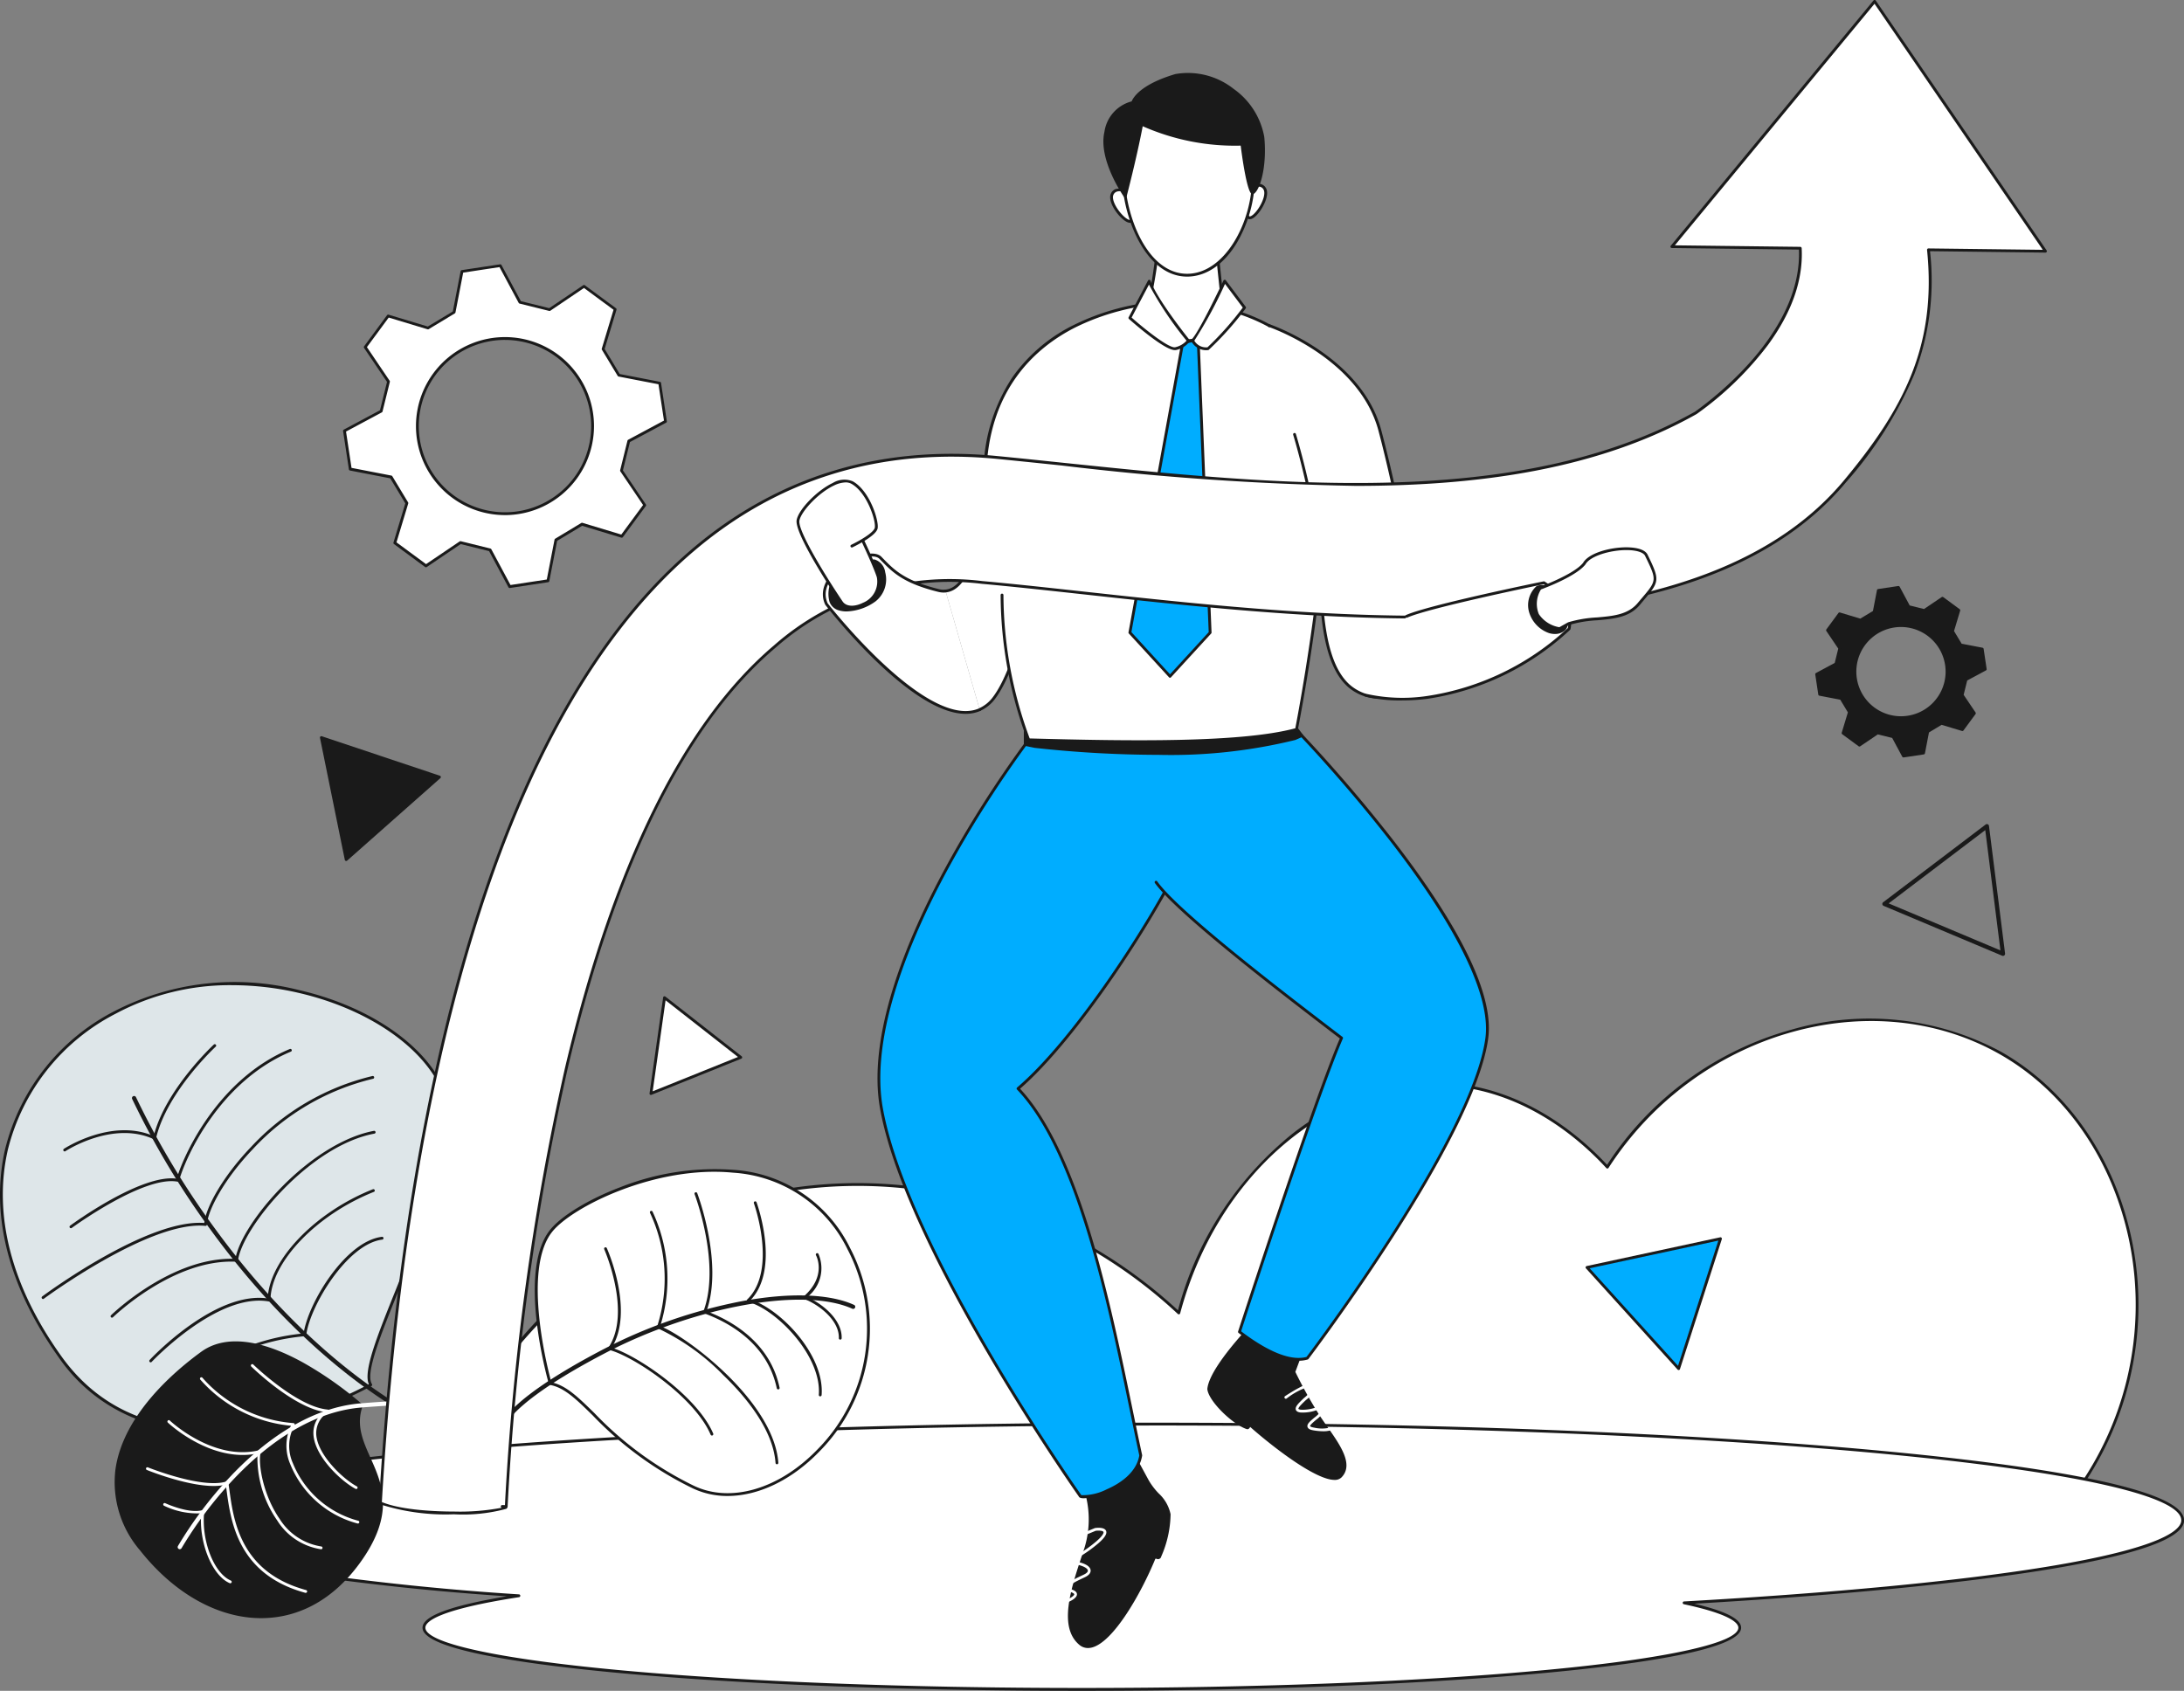 <svg xmlns="http://www.w3.org/2000/svg" id="Grupo_2895" data-name="Grupo 2895" width="217.43" height="168.359" viewBox="0 0 217.43 168.359"><rect x="0" y="0" width="217.43" height="168.359" fill="#808080" stroke="none"/><path id="Trazado_1118" data-name="Trazado 1118" d="M141.882,1192.239c1.014-2.532,8.564-20.5,28.368-26.805,15.621-4.971,32.986-.812,45.346,10.723,3.77-14.135,15.143-23.278,26.359-22.785,8.588.376,14.491,6.286,16.307,8.264,9.094-14.094,26.927-18.264,39.091-11.392,13.915,7.86,18.869,29.3,6.925,44.676Z" transform="translate(-98.248 -1045.424)" fill="#fff"></path><path id="Trazado_1119" data-name="Trazado 1119" d="M304.319,1195.1h0l-162.4-2.682a.139.139,0,0,1-.128-.192,49.286,49.286,0,0,1,7.158-12.024,44.2,44.2,0,0,1,21.3-14.862c15.55-4.949,32.891-.888,45.314,10.594a33.556,33.556,0,0,1,10.371-16.723,23.5,23.5,0,0,1,16.068-5.94c7.838.344,13.522,5.208,16.281,8.177a32.06,32.06,0,0,1,18.377-13.466,27.722,27.722,0,0,1,20.8,2.18c6.664,3.764,11.442,10.684,13.107,18.984a31.958,31.958,0,0,1-6.142,25.9A.142.142,0,0,1,304.319,1195.1Zm-162.191-2.958,162.123,2.676A31.676,31.676,0,0,0,310.3,1169.2c-1.65-8.219-6.379-15.07-12.972-18.795-12.763-7.211-30.216-2.121-38.9,11.345a.137.137,0,0,1-.105.064.141.141,0,0,1-.116-.045c-2.682-2.922-8.355-7.876-16.208-8.221-11.551-.506-22.578,9.032-26.218,22.681a.14.14,0,0,1-.231.067c-12.362-11.534-29.683-15.631-45.207-10.692C151.492,1171.6,143.683,1188.343,142.129,1192.14Z" transform="translate(-98.288 -1045.461)" fill="#1a1a1a"></path><path id="Trazado_1120" data-name="Trazado 1120" d="M324.349,1185.277c0-5.292-45.756-9.583-102.2-9.583s-102.2,4.291-102.2,9.583c0,3.045,15.146,5.757,38.757,7.513-6,.928-9.454,2.017-9.454,3.181,0,3.391,29.324,6.142,65.5,6.142s65.5-2.75,65.5-6.142c0-.88-1.977-1.717-5.533-2.474C304.453,1191.821,324.349,1188.766,324.349,1185.277Z" transform="translate(-107.059 -1033.893)" fill="#fff"></path><path id="Trazado_1121" data-name="Trazado 1121" d="M214.8,1202.293c-17.5,0-33.952-.64-46.326-1.8-8.809-.826-19.311-2.274-19.311-4.482,0-1.159,2.75-2.185,8.4-3.13a264.424,264.424,0,0,1-27.062-3.185c-7.06-1.339-10.639-2.812-10.639-4.378,0-3.387,16.346-5.63,30.059-6.915,19.307-1.811,44.975-2.808,72.278-2.808s52.97,1,72.276,2.808c13.713,1.286,30.06,3.528,30.06,6.915,0,1.787-4.637,3.446-13.783,4.929-8.481,1.375-20.56,2.539-34.977,3.373,3.135.743,4.663,1.528,4.663,2.391,0,2.208-10.5,3.656-19.311,4.482C248.747,1201.653,232.294,1202.293,214.8,1202.293Zm7.4-26.418c-27.294,0-52.953,1-72.251,2.807-18.942,1.776-29.805,4.194-29.805,6.636,0,.97,1.806,2.47,10.41,4.1a271.035,271.035,0,0,0,28.218,3.272.14.14,0,0,1,.011.277c-8.124,1.256-9.336,2.445-9.336,3.042,0,1.513,7.124,3.084,19.057,4.2,12.366,1.159,28.808,1.8,46.3,1.8s33.932-.639,46.3-1.8c11.933-1.119,19.057-2.69,19.057-4.2,0-.441-.705-1.333-5.422-2.337a.14.14,0,0,1,.021-.278c14.851-.837,27.283-2.022,35.951-3.428,11.787-1.911,13.548-3.735,13.548-4.651,0-2.442-10.864-4.86-29.805-6.636C275.145,1176.871,249.485,1175.874,222.192,1175.874Z" transform="translate(-107.099 -1033.934)" fill="#1a1a1a"></path><path id="Trazado_1122" data-name="Trazado 1122" d="M202.331,1167.637s-5.49,5.348-5.735,7.8c.122,1.144,2.431,3.4,3.814,3.857.185.062.2-.37.348-.24,3.252,2.885,7.9,6.16,8.951,5.086,1.448-1.475-.935-3.993-2.316-6.182a43.56,43.56,0,0,1-2.329-4.215l1.249-3.363Z" transform="translate(-76.26 -1037.131)" fill="#1a1a1a"></path><path id="Trazado_1123" data-name="Trazado 1123" d="M209.158,1184.529c-1.894,0-6.111-3.257-8.394-5.274v0c-.045.083-.151.279-.356.212-1.372-.453-3.778-2.748-3.91-3.974a.1.1,0,0,1,0-.029c.248-2.479,5.553-7.671,5.779-7.891a.14.14,0,0,1,.177-.014l3.983,2.746a.139.139,0,0,1,.052.164l-1.229,3.307a44.5,44.5,0,0,0,2.295,4.148c.275.435.6.891.906,1.334,1.294,1.846,2.633,3.757,1.393,5.022A.933.933,0,0,1,209.158,1184.529Zm-8.411-5.595a.217.217,0,0,1,.144.059c3.615,3.207,7.88,5.989,8.759,5.093,1.077-1.1-.195-2.91-1.423-4.663-.313-.446-.635-.907-.913-1.347a44.054,44.054,0,0,1-2.337-4.231.144.144,0,0,1,0-.108l1.211-3.259-3.8-2.62c-.683.677-5.371,5.4-5.612,7.623.13,1.046,2.319,3.245,3.7,3.716a.519.519,0,0,0,.042-.073c.041-.076.093-.169.2-.188Z" transform="translate(-76.3 -1037.171)" fill="#1a1a1a"></path><path id="Trazado_1124" data-name="Trazado 1124" d="M205.842,1177.6a6.061,6.061,0,0,1-.942-.084c-.261-.042-.568-.119-.632-.352-.079-.28.251-.557.667-.908a3.108,3.108,0,0,0,.793-.837.749.749,0,0,0,.042-.105,3.227,3.227,0,0,0-.447.127,4.029,4.029,0,0,1-1.757.288c-.1-.013-.388-.051-.46-.273-.1-.3.28-.66.8-1.156a3.477,3.477,0,0,0,1-1.224.14.14,0,0,0,0-.064,7.172,7.172,0,0,0-2.721,1.329.141.141,0,0,1-.154-.236c.765-.5,2.593-1.626,3.038-1.321a.31.31,0,0,1,.108.351,3.457,3.457,0,0,1-1.079,1.368c-.308.293-.774.733-.73.866.006.015.056.059.23.083a3.806,3.806,0,0,0,1.632-.276c.4-.132.638-.212.768-.066.1.117.043.289-.02.428a3.266,3.266,0,0,1-.868.933c-.227.192-.608.513-.579.618,0,0,.029.09.408.15a3.375,3.375,0,0,0,1.535,0c.1-.027.214-.059.3.053a.14.14,0,0,1-.028.2.143.143,0,0,1-.154.01l-.042.011A2.459,2.459,0,0,1,205.842,1177.6Z" transform="translate(-74.099 -1035.084)" fill="#fff"></path><path id="Trazado_1125" data-name="Trazado 1125" d="M188.106,1180.654a9.742,9.742,0,0,1,.214,6.476c-1.138,3.463-2.7,7.6-.554,9.442,1.946,1.664,5.505-4.012,7.319-8.411.191-.461.472.116.621-.307a10.607,10.607,0,0,0,.924-4.147c-.223-1.451-1.436-1.993-2.17-3.347l-1.206-2.223S187.864,1179.974,188.106,1180.654Z" transform="translate(-80.238 -1032.912)" fill="#1a1a1a"></path><path id="Trazado_1126" data-name="Trazado 1126" d="M188.585,1197.05a1.306,1.306,0,0,1-.869-.331c-2.085-1.783-.823-5.575.289-8.922.076-.226.15-.45.223-.67a9.682,9.682,0,0,0-.21-6.376l0-.011a.309.309,0,0,1,.021-.241c.38-.788,4.722-2.288,5.215-2.456a.141.141,0,0,1,.17.066l1.206,2.223a6.781,6.781,0,0,0,1,1.321,3.884,3.884,0,0,1,1.186,2.073,10.772,10.772,0,0,1-.931,4.214.324.324,0,0,1-.458.23c-.107-.032-.115-.035-.165.086-1.33,3.227-4.106,8.22-6.3,8.749A1.61,1.61,0,0,1,188.585,1197.05Zm-.307-16.4a9.988,9.988,0,0,1,.216,6.568q-.109.332-.223.671c-1.085,3.262-2.313,6.959-.373,8.62a1.05,1.05,0,0,0,.988.226c1.855-.446,4.532-4.755,6.109-8.584a.364.364,0,0,1,.506-.247.291.291,0,0,0,.079.018.317.317,0,0,0,.034-.072,10.647,10.647,0,0,0,.918-4.08,3.618,3.618,0,0,0-1.117-1.928,7.052,7.052,0,0,1-1.037-1.375l-1.15-2.118C190.511,1179.281,188.258,1180.325,188.278,1180.646Z" transform="translate(-80.278 -1032.952)" fill="#1a1a1a"></path><path id="Trazado_1127" data-name="Trazado 1127" d="M186.584,1190.492a.14.14,0,0,1-.052-.271c.36-.143.76-.4.754-.54,0-.05-.093-.137-.345-.22-.119-.039-.479-.157-.5-.443-.024-.4.662-.758,1.562-1.183.094-.043.181-.086.258-.123.258-.125.4-.272.381-.4-.02-.17-.308-.412-1.057-.582-.366-.081-.585-.166-.615-.346-.036-.217.2-.365.725-.689a13.342,13.342,0,0,0,1.8-1.291c.77-.669.721-.893.7-.931-.062-.135-.486-.151-.779-.111l-1.473.607a.14.14,0,1,1-.107-.26l1.489-.614a.111.111,0,0,1,.034-.01c.151-.023.915-.114,1.092.269.132.288-.115.687-.775,1.26a13.547,13.547,0,0,1-1.839,1.319,3.646,3.646,0,0,0-.58.4,1.468,1.468,0,0,0,.386.122c.792.178,1.232.464,1.274.823.018.15-.029.44-.537.687-.079.039-.167.08-.262.125-.423.2-1.416.669-1.4.913,0,.043.084.121.3.194.132.042.53.174.54.478.011.4-.711.721-.932.809A.137.137,0,0,1,186.584,1190.492Z" transform="translate(-80.34 -1030.934)" fill="#fff"></path><path id="Trazado_1128" data-name="Trazado 1128" d="M188.089,1127.891s-17.23,22.511-14.657,36.73,19.762,38.54,19.762,38.54c.09.485,5.505-.674,6.045-4.021-2.375-10.943-5.376-29.345-12.217-36.523,5.9-5.037,13.581-17.083,16.4-23.007s.921-14.508.921-14.508Z" transform="translate(-85.674 -1054.224)" fill="#00adff"></path><path id="Trazado_1129" data-name="Trazado 1129" d="M193.562,1203.449c-.128,0-.393-.013-.456-.185-.565-.8-17.254-24.659-19.773-38.578-1.336-7.384,2.731-17.012,6.379-23.789a109.6,109.6,0,0,1,8.306-13.051.137.137,0,0,1,.087-.053l16.25-2.787a.14.14,0,0,1,.161.108c.018.086,1.87,8.7-.932,14.6-2.992,6.3-10.619,18.024-16.319,22.958,5.92,6.344,8.968,21.119,11.2,31.926.335,1.618.65,3.147.955,4.556a.13.13,0,0,1,0,.052c-.471,2.927-4.58,4.231-5.821,4.245Zm-.189-.272h0Zm-.011-.032a5.3,5.3,0,0,0,2.54-.588c1.075-.465,2.92-1.522,3.234-3.371-.3-1.4-.618-2.924-.95-4.534-2.233-10.835-5.293-25.672-11.225-31.9a.141.141,0,0,1-.039-.1.145.145,0,0,1,.049-.1c5.683-4.852,13.358-16.643,16.36-22.961,2.574-5.417,1.158-13.185.938-14.287l-16.061,2.756a109.8,109.8,0,0,0-8.25,12.973c-3.625,6.736-7.67,16.3-6.348,23.6,2.539,14.026,19.567,38.241,19.74,38.484Z" transform="translate(-85.713 -1054.265)" fill="#1a1a1a"></path><path id="Trazado_1130" data-name="Trazado 1130" d="M191.766,1125.447l14.507.288s21.283,21.563,19.951,31.709-17.871,31.881-17.871,31.881c-1.953.558-4.646-1-6.757-2.624,0,0,7.559-23.3,10.168-29.257-4.908-3.753-16.206-12.336-18.47-15.513Z" transform="translate(-78.201 -1054.086)" fill="#00adff"></path><path id="Trazado_1131" data-name="Trazado 1131" d="M207.528,1189.62c-1.935,0-4.259-1.447-5.978-2.769a.138.138,0,0,1-.048-.154c.074-.232,7.506-23.117,10.129-29.169l-.439-.335c-5.12-3.913-15.774-12.056-17.973-15.142a.14.14,0,0,1,.034-.195.138.138,0,0,1,.195.032c2.176,3.051,12.806,11.177,17.916,15.082l.526.4a.14.14,0,0,1,.042.168c-2.491,5.687-9.6,27.52-10.131,29.149,1.925,1.468,4.581,3.067,6.51,2.553.778-1.029,16.528-21.981,17.814-31.777.54-4.11-2.727-10.871-9.447-19.555a151.554,151.554,0,0,0-10.424-12l-14.449-.286a.139.139,0,0,1-.137-.143.142.142,0,0,1,.143-.137l14.507.287a.139.139,0,0,1,.1.042,151.155,151.155,0,0,1,10.486,12.062c6.865,8.868,10.063,15.519,9.5,19.764-1.322,10.067-17.732,31.731-17.9,31.948a.147.147,0,0,1-.073.051A3.332,3.332,0,0,1,207.528,1189.62Z" transform="translate(-78.241 -1054.126)" fill="#1a1a1a"></path><path id="Trazado_1132" data-name="Trazado 1132" d="M184.549,1128.415s16.252,2.01,25.856-.781l.688-.3-1.4-1.884-26.129,1.521v1.246Z" transform="translate(-81.496 -1054.086)" fill="#1a1a1a"></path><path id="Trazado_1133" data-name="Trazado 1133" d="M196.865,1129.288a114,114,0,0,1-12.293-.693l-.011,0-.983-.2a.138.138,0,0,1-.112-.137v-1.246a.14.14,0,0,1,.132-.14l26.129-1.521a.141.141,0,0,1,.122.056l1.4,1.884a.144.144,0,0,1,.024.119.139.139,0,0,1-.08.092l-.687.3-.018.007A51.894,51.894,0,0,1,196.865,1129.288Zm-12.254-.972c.373.046,16.381,1.956,25.786-.775l.519-.227-1.248-1.682-25.922,1.508v1Z" transform="translate(-81.536 -1054.126)" fill="#1a1a1a"></path><path id="Trazado_1134" data-name="Trazado 1134" d="M181.3,1134.1a3.636,3.636,0,0,0,1.475-1.225c4.642-6.32,6.369-30.719,6.369-30.719l-7.33,7.11s.011,12.649-3.907,13.027Z" transform="translate(-83.769 -1063.446)" fill="#fff"></path><path id="Trazado_1135" data-name="Trazado 1135" d="M181.343,1134.282a.144.144,0,0,1-.129-.084.14.14,0,0,1,.073-.185,3.524,3.524,0,0,0,1.419-1.179c4.253-5.792,6.071-27.2,6.314-30.277l-7.023,6.81c0,1.06-.133,12.732-4.033,13.107a.141.141,0,0,1-.154-.126.14.14,0,0,1,.126-.153c3.749-.362,3.781-12.763,3.781-12.887a.144.144,0,0,1,.042-.1l7.332-7.11a.144.144,0,0,1,.157-.027.142.142,0,0,1,.08.137c-.07,1-1.783,24.512-6.4,30.792a3.791,3.791,0,0,1-1.532,1.27A.135.135,0,0,1,181.343,1134.282Z" transform="translate(-83.81 -1063.486)" fill="#1a1a1a"></path><path id="Trazado_1136" data-name="Trazado 1136" d="M182.405,1125.168a41.1,41.1,0,0,0,2.657,14.417c11.071.3,21.442.4,26.661-1.037,0,0,6.369-31.992.74-37.621s-13.971-4.888-13.971-4.888-17.558.444-17.79,17.33Z" transform="translate(-82.647 -1065.918)" fill="#fff"></path><path id="Trazado_1137" data-name="Trazado 1137" d="M196.079,1139.949c-3.592,0-7.358-.085-10.979-.185a.139.139,0,0,1-.126-.087,41.617,41.617,0,0,1-2.668-14.47.14.14,0,1,1,.28,0,41.544,41.544,0,0,0,2.613,14.278c9.986.273,21.056.439,26.443-1.011.357-1.836,6.133-32.038.763-37.409-5.518-5.519-13.778-4.855-13.86-4.848a23.222,23.222,0,0,0-8.766,2.323c-3.993,2.01-8.777,6.221-8.9,14.868a.142.142,0,0,1-.142.139.14.14,0,0,1-.139-.143,17.447,17.447,0,0,1,2.9-9.908,16.229,16.229,0,0,1,6.157-5.211,23.53,23.53,0,0,1,8.867-2.348c.076-.007,8.466-.681,14.075,4.929,2.366,2.365,2.965,9.443,1.78,21.035-.879,8.609-2.466,16.632-2.483,16.713a.142.142,0,0,1-.1.108C208.334,1139.676,202.485,1139.949,196.079,1139.949Z" transform="translate(-82.687 -1065.957)" fill="#1a1a1a"></path><path id="Trazado_1138" data-name="Trazado 1138" d="M196.255,1098.975,191,1127.845l3.995,4.36,3.995-4.36-1.191-29.2Z" transform="translate(-78.51 -1064.858)" fill="#00adff"></path><path id="Trazado_1139" data-name="Trazado 1139" d="M195.033,1132.385a.138.138,0,0,1-.1-.046l-4-4.36a.143.143,0,0,1-.035-.119l5.258-28.87a.141.141,0,0,1,.108-.112l1.541-.332a.145.145,0,0,1,.116.026.141.141,0,0,1,.053.105l1.192,29.2a.138.138,0,0,1-.036.1l-4,4.36A.137.137,0,0,1,195.033,1132.385Zm-3.845-4.543,3.845,4.2,3.851-4.2-1.182-28.978-1.286.278Z" transform="translate(-78.55 -1064.898)" fill="#1a1a1a"></path><path id="Trazado_1140" data-name="Trazado 1140" d="M200.89,1097.672s9.039,3.029,11.014,10.436,6.122,26.266.493,26.561-6.243-6.223-6.429-12.343-2.557-13.824-2.557-13.824Z" transform="translate(-74.534 -1065.248)" fill="#fff"></path><path id="Trazado_1141" data-name="Trazado 1141" d="M212.081,1134.859a4.807,4.807,0,0,1-3.37-1.227c-2.372-2.183-2.71-6.959-2.842-11.263-.184-6.032-2.526-13.709-2.55-13.786a.14.14,0,1,1,.268-.083c.024.077,2.378,7.79,2.563,13.86.129,4.246.46,8.955,2.752,11.063a4.584,4.584,0,0,0,3.53,1.144,2.03,2.03,0,0,0,1.6-.909c3.251-4.469-1.653-23.339-2.223-25.478-1.932-7.245-10.834-10.308-10.923-10.338a.14.14,0,1,1,.09-.266c.091.031,9.133,3.139,11.106,10.532.935,3.507,5.436,21.234,2.178,25.714a2.323,2.323,0,0,1-1.814,1.023C212.322,1134.855,212.2,1134.859,212.081,1134.859Z" transform="translate(-74.574 -1065.288)" fill="#1a1a1a"></path><path id="Trazado_1142" data-name="Trazado 1142" d="M193.518,1091.207s-.545,6.041-1.546,8.839c4.849,3.9,8.075-.052,8.075-.052s-.857-7.67-.857-8.452A24.913,24.913,0,0,1,193.518,1091.207Z" transform="translate(-78.118 -1067.846)" fill="#fff"></path><path id="Trazado_1143" data-name="Trazado 1143" d="M196.213,1101.938a6.835,6.835,0,0,1-4.288-1.743.141.141,0,0,1-.045-.157c.983-2.749,1.532-8.744,1.538-8.8a.145.145,0,0,1,.055-.1.142.142,0,0,1,.108-.028,24.888,24.888,0,0,0,5.627.335.138.138,0,0,1,.114.032.142.142,0,0,1,.049.107c0,.765.847,8.359.855,8.436a.14.14,0,0,1-.031.1A5.536,5.536,0,0,1,196.213,1101.938Zm-4.036-1.9c1.939,1.532,3.834,1.989,5.631,1.357a5.436,5.436,0,0,0,2.132-1.407c-.083-.737-.775-6.969-.845-8.245a24.823,24.823,0,0,1-5.413-.334A49.688,49.688,0,0,1,192.177,1100.038Z" transform="translate(-78.158 -1067.886)" fill="#1a1a1a"></path><path id="Trazado_1144" data-name="Trazado 1144" d="M198.651,1094.515s-2.431,5.184-3.2,5.908a1.526,1.526,0,0,0,1.531.816,31.428,31.428,0,0,0,3.646-4.095Z" transform="translate(-76.722 -1066.517)" fill="#fff"></path><path id="Trazado_1145" data-name="Trazado 1145" d="M197.017,1101.419a1.664,1.664,0,0,1-1.65-.882.141.141,0,0,1,.024-.177c.744-.7,3.149-5.813,3.172-5.865a.145.145,0,0,1,.114-.08.142.142,0,0,1,.126.056l1.974,2.628a.141.141,0,0,1,0,.17,30.659,30.659,0,0,1-3.684,4.128A.138.138,0,0,1,197.017,1101.419Zm-1.353-.939a1.357,1.357,0,0,0,1.312.659,30.773,30.773,0,0,0,3.512-3.956l-1.769-2.357A43.784,43.784,0,0,1,195.664,1100.48Z" transform="translate(-76.762 -1066.557)" fill="#1a1a1a"></path><path id="Trazado_1146" data-name="Trazado 1146" d="M199.407,1088.058s1.21-.819,1.695,0-.928,2.978-1.525,2.885S199.407,1088.058,199.407,1088.058Z" transform="translate(-75.189 -1069.258)" fill="#fff"></path><path id="Trazado_1147" data-name="Trazado 1147" d="M199.658,1091.126a.436.436,0,0,1-.062,0c-.663-.1-.421-2.164-.286-3.045a.145.145,0,0,1,.06-.1,2.087,2.087,0,0,1,1.344-.365.834.834,0,0,1,.55.409c.31.524-.042,1.482-.527,2.2C200.589,1090.444,200.092,1091.126,199.658,1091.126Zm-.08-2.944c-.206,1.388-.178,2.624.062,2.662.149.024.5-.241.865-.777.435-.642.753-1.5.517-1.9a.548.548,0,0,0-.369-.278A1.709,1.709,0,0,0,199.579,1088.183Z" transform="translate(-75.232 -1069.298)" fill="#1a1a1a"></path><path id="Trazado_1148" data-name="Trazado 1148" d="M191.435,1088.273s-1.3-.673-1.684.2,1.267,2.85,1.849,2.689S191.435,1088.273,191.435,1088.273Z" transform="translate(-79.034 -1069.125)" fill="#fff"></path><path id="Trazado_1149" data-name="Trazado 1149" d="M191.569,1091.348c-.425,0-.962-.582-1.127-.772-.565-.656-1.025-1.566-.778-2.122a.831.831,0,0,1,.5-.47,2.071,2.071,0,0,1,1.378.206.137.137,0,0,1,.07.087c.237.859.716,2.878.069,3.057A.405.405,0,0,1,191.569,1091.348Zm-1.035-3.143a.849.849,0,0,0-.28.044.556.556,0,0,0-.334.318c-.188.422.227,1.238.735,1.825.422.491.8.712.949.671.234-.064.118-1.3-.248-2.651A2.187,2.187,0,0,0,190.534,1088.205Z" transform="translate(-79.073 -1069.165)" fill="#1a1a1a"></path><path id="Trazado_1150" data-name="Trazado 1150" d="M203.488,1089.576c0,4.336-2.64,9.7-6.607,9.7s-6.349-5.736-6.349-10.072,2.236-8.022,6.2-8.022S203.488,1085.241,203.488,1089.576Z" transform="translate(-78.697 -1071.874)" fill="#fff"></path><path id="Trazado_1151" data-name="Trazado 1151" d="M196.921,1099.457c-4.179,0-6.489-6.039-6.489-10.213,0-4.806,2.607-8.162,6.343-8.162,4.257,0,6.893,4.43,6.893,8.533a13.05,13.05,0,0,1-1.836,6.549C200.53,1098.288,198.786,1099.457,196.921,1099.457Zm-.146-18.094c-4.166,0-6.063,4.085-6.063,7.881,0,4.06,2.211,9.932,6.209,9.932,3.7,0,6.467-5.047,6.467-9.561C203.388,1085.647,200.859,1081.363,196.775,1081.363Z" transform="translate(-78.737 -1071.915)" fill="#1a1a1a"></path><path id="Trazado_1152" data-name="Trazado 1152" d="M192.922,1094.515,191,1098.168s3.653,3.258,4.542,3.062a2.161,2.161,0,0,0,1.284-.791S193.564,1096.391,192.922,1094.515Z" transform="translate(-78.51 -1066.517)" fill="#fff"></path><path id="Trazado_1153" data-name="Trazado 1153" d="M195.508,1101.417c-1.053,0-4.2-2.777-4.564-3.1a.143.143,0,0,1-.031-.171l1.926-3.653a.143.143,0,0,1,.135-.074.14.14,0,0,1,.122.1c.627,1.831,3.844,5.842,3.878,5.88a.144.144,0,0,1,.007.167,2.3,2.3,0,0,1-1.37.848A.458.458,0,0,1,195.508,1101.417Zm-4.3-3.241c1.4,1.242,3.751,3.087,4.336,2.957a2.126,2.126,0,0,0,1.135-.653,34.3,34.3,0,0,1-3.742-5.586Z" transform="translate(-78.55 -1066.557)" fill="#1a1a1a"></path><path id="Trazado_1154" data-name="Trazado 1154" d="M191.249,1091.963s1.008-3.81,1.64-7.2c1.229.819,6.107,2.235,9.979,2.01.3,2.57.795,4.787,1.049,4.85.551-.158,1.333-2.542,1.036-5.557s-4.207-6.961-8.638-6.143c-3.946,1.154-4.318,2.717-4.318,2.717a3.437,3.437,0,0,0-2.68,2.941C188.682,1088.3,191.249,1091.963,191.249,1091.963Z" transform="translate(-79.226 -1072.424)" fill="#1a1a1a"></path><path id="Trazado_1155" data-name="Trazado 1155" d="M191.29,1092.144a.142.142,0,0,1-.115-.061c-.107-.151-2.595-3.744-1.956-6.491a3.67,3.67,0,0,1,2.711-3.034c.144-.363.9-1.709,4.385-2.728l.014,0a7.329,7.329,0,0,1,5.756,1.486,7.468,7.468,0,0,1,3.046,4.782c.3,3.034-.47,5.514-1.136,5.706a.128.128,0,0,1-.073,0c-.526-.132-1.043-4.065-1.138-4.839a22.737,22.737,0,0,1-9.754-1.932c-.629,3.3-1.6,6.972-1.605,7.009a.139.139,0,0,1-.112.1Zm5.1-12.042c-3.786,1.109-4.211,2.6-4.215,2.616a.144.144,0,0,1-.121.1c-.08.008-1.958.252-2.56,2.833-.516,2.215,1.183,5.13,1.741,6.007.25-.971,1.036-4.089,1.559-6.883a.139.139,0,0,1,.083-.1.141.141,0,0,1,.133.012c1.239.827,6.153,2.2,9.892,1.987a.141.141,0,0,1,.147.125,19.952,19.952,0,0,0,.936,4.7c.436-.31,1.157-2.469.869-5.376a7.184,7.184,0,0,0-2.936-4.586A7.054,7.054,0,0,0,196.388,1080.1Z" transform="translate(-79.266 -1072.464)" fill="#1a1a1a"></path><g id="Grupo_779" data-name="Grupo 779" transform="translate(0 97.817)"><path id="Trazado_1156" data-name="Trazado 1156" d="M147.631,1184.349s-20.542,11.773-30.932-2.777-5.889-28.084,5.466-34.3,26.969-1.378,31.843,6.178S145.744,1181.483,147.631,1184.349Z" transform="translate(-110.714 -1144.276)" fill="#dee6e9"></path><path id="Trazado_1157" data-name="Trazado 1157" d="M131.38,1189.03a20.328,20.328,0,0,1-5.46-.707,16.731,16.731,0,0,1-9.293-6.626c-5.01-7.015-6.866-14.193-5.365-20.756a21.148,21.148,0,0,1,10.877-13.748,26.089,26.089,0,0,1,18.45-2.09c6.05,1.4,11.127,4.513,13.58,8.314,3.049,4.726-.74,14.145-3.784,21.714-1.758,4.372-3.278,8.149-2.6,9.185a.14.14,0,0,1-.048.2,40.209,40.209,0,0,1-11.614,4.085A27.642,27.642,0,0,1,131.38,1189.03Zm2.508-44.431a24.107,24.107,0,0,0-11.614,2.839A20.876,20.876,0,0,0,111.535,1161c-1.482,6.484.357,13.583,5.32,20.532,5.324,7.457,13.393,7.807,19.224,6.788a40.1,40.1,0,0,0,11.4-3.984c-.585-1.286.847-4.846,2.643-9.313,2.861-7.112,6.778-16.852,3.807-21.457-2.414-3.741-7.426-6.8-13.406-8.192A29.412,29.412,0,0,0,133.888,1144.6Z" transform="translate(-110.756 -1144.319)" fill="#1a1a1a"></path></g><g id="Grupo_780" data-name="Grupo 780" transform="translate(13.141 109.128)"><path id="Trazado_1158" data-name="Trazado 1158" d="M151.093,1186.017A.212.212,0,0,1,151,1186c-10.468-4.968-18.3-13.762-23.027-20.263a81.671,81.671,0,0,1-7.827-13.05.21.21,0,1,1,.384-.171,81.325,81.325,0,0,0,7.789,12.981c4.7,6.458,12.477,15.193,22.862,20.122a.211.211,0,0,1-.09.4Z" transform="translate(-120.13 -1152.388)" fill="#1a1a1a"></path></g><g id="Grupo_781" data-name="Grupo 781" transform="translate(6.299 103.975)"><path id="Trazado_1159" data-name="Trazado 1159" d="M115.389,1159.387a.138.138,0,0,1-.116-.062.14.14,0,0,1,.039-.195c.048-.032,4.754-3.1,8.938-1.269,1.166-4.64,5.938-9.069,5.987-9.114a.14.14,0,0,1,.189.208c-.048.043-4.871,4.521-5.944,9.136a.142.142,0,0,1-.076.094.143.143,0,0,1-.121,0c-4.078-1.913-8.773,1.145-8.821,1.178A.141.141,0,0,1,115.389,1159.387Z" transform="translate(-115.249 -1148.712)" fill="#1a1a1a"></path></g><g id="Grupo_782" data-name="Grupo 782" transform="translate(6.924 104.439)"><path id="Trazado_1160" data-name="Trazado 1160" d="M115.836,1166.9a.14.14,0,0,1-.083-.254c.29-.213,7.084-5.173,10.609-4.678.816-2.727,4.3-10.013,11.264-12.912a.14.14,0,1,1,.108.259c-6.963,2.9-10.4,10.259-11.136,12.849a.141.141,0,0,1-.16.1c-3.37-.614-10.448,4.555-10.52,4.607A.133.133,0,0,1,115.836,1166.9Z" transform="translate(-115.696 -1149.042)" fill="#1a1a1a"></path></g><g id="Grupo_783" data-name="Grupo 783" transform="translate(4.147 107.143)"><path id="Trazado_1161" data-name="Trazado 1161" d="M113.854,1173.178a.138.138,0,0,1-.112-.058.141.141,0,0,1,.028-.2c.43-.318,10.506-7.74,16.133-7.315.163-1.531,1.773-4.549,4.639-7.55a24.143,24.143,0,0,1,12.107-7.084.142.142,0,0,1,.167.108.14.14,0,0,1-.107.167,23.842,23.842,0,0,0-11.964,7c-2.882,3.017-4.507,6.123-4.573,7.514a.142.142,0,0,1-.049.1.138.138,0,0,1-.105.034c-5.491-.556-15.974,7.171-16.079,7.249A.144.144,0,0,1,113.854,1173.178Z" transform="translate(-113.714 -1150.972)" fill="#1a1a1a"></path></g><g id="Grupo_784" data-name="Grupo 784" transform="translate(11.012 112.6)"><path id="Trazado_1162" data-name="Trazado 1162" d="M118.752,1173.467a.14.14,0,0,1-.1-.24c.06-.059,6.046-5.87,12.383-5.616.311-1.811,2.171-4.687,4.678-7.218,2.959-2.989,6.28-5,9.112-5.526a.14.14,0,1,1,.05.276c-6.416,1.185-13.133,9.3-13.583,12.634a.139.139,0,0,1-.146.121c-6.257-.329-12.238,5.472-12.3,5.53A.141.141,0,0,1,118.752,1173.467Z" transform="translate(-118.612 -1154.864)" fill="#1a1a1a"></path></g><g id="Grupo_785" data-name="Grupo 785" transform="translate(14.872 118.406)"><path id="Trazado_1163" data-name="Trazado 1163" d="M121.5,1176.252a.139.139,0,0,1-.1-.038.141.141,0,0,1-.007-.2c.266-.284,6.522-6.889,11.752-6.125.168-3.845,4.726-8.592,10.478-10.876a.14.14,0,0,1,.1.261c-5.736,2.277-10.262,7.012-10.305,10.78a.138.138,0,0,1-.05.105.142.142,0,0,1-.115.031c-5.114-.9-11.592,5.946-11.657,6.014A.144.144,0,0,1,121.5,1176.252Z" transform="translate(-121.365 -1159.005)" fill="#1a1a1a"></path></g><g id="Grupo_786" data-name="Grupo 786" transform="translate(17.621 123.153)"><path id="Trazado_1164" data-name="Trazado 1164" d="M123.466,1177.892a.144.144,0,0,1-.1-.041.141.141,0,0,1,0-.2,21.315,21.315,0,0,1,12.566-5.637c.451-3.057,4.175-9.185,7.806-9.624a.141.141,0,0,1,.034.279c-3.492.422-7.222,6.626-7.577,9.495a.141.141,0,0,1-.13.122,21,21,0,0,0-12.5,5.559A.139.139,0,0,1,123.466,1177.892Z" transform="translate(-123.326 -1162.392)" fill="#1a1a1a"></path></g><g id="Grupo_787" data-name="Grupo 787" transform="translate(11.399 133.565)"><path id="Trazado_1165" data-name="Trazado 1165" d="M143.426,1176.156s-10.308-9.272-15.871-5.219-12.321,11.629-6.055,19.57,15.73,9.35,21.614,1.324S141.631,1181.114,143.426,1176.156Z" transform="translate(-118.847 -1169.782)" fill="#1a1a1a"></path><path id="Trazado_1166" data-name="Trazado 1166" d="M133.48,1197.378c-4.277,0-8.658-2.451-12.049-6.747a10.405,10.405,0,0,1-2.453-8.036c.733-5.336,5.662-9.643,8.535-11.735,2.321-1.691,5.839-1.318,10.172,1.081a36.12,36.12,0,0,1,5.875,4.148.14.14,0,0,1,.038.151c-.688,1.9.021,3.488.772,5.167,1.176,2.633,2.509,5.616-1.1,10.544-2.553,3.482-5.868,5.358-9.587,5.425Zm-2.536-27.283a5.408,5.408,0,0,0-3.266.993c-2.837,2.066-7.7,6.313-8.422,11.546a10.137,10.137,0,0,0,2.4,7.824c3.388,4.294,7.772,6.709,12.022,6.638,3.629-.065,6.868-1.9,9.367-5.309,3.516-4.8,2.274-7.576,1.072-10.263-.763-1.706-1.485-3.319-.812-5.286C142.559,1175.587,136.109,1170.095,130.944,1170.095Z" transform="translate(-118.887 -1169.819)" fill="#1a1a1a"></path></g><g id="Grupo_788" data-name="Grupo 788" transform="translate(17.685 139.45)"><path id="Trazado_1167" data-name="Trazado 1167" d="M123.582,1188.825a.213.213,0,0,1-.1-.027.211.211,0,0,1-.08-.287,39.95,39.95,0,0,1,5.082-6.774c2.937-3.147,7.605-6.994,13.166-7.44,4.936-.4,7.926-.371,8.422.07a.272.272,0,0,1,.1.191.211.211,0,0,1-.391.115c-.136-.087-1.175-.512-8.1.043-5.424.436-10,4.211-12.886,7.3a39.4,39.4,0,0,0-5.029,6.7A.211.211,0,0,1,123.582,1188.825Zm26.166-14.249Zm0,0Zm0,0Zm0,0Zm0,0Z" transform="translate(-123.372 -1174.017)" fill="#fff"></path></g><g id="Grupo_789" data-name="Grupo 789" transform="translate(24.976 135.829)"><path id="Trazado_1168" data-name="Trazado 1168" d="M139.059,1183.87a.154.154,0,0,1-.066-.016c-1.436-.76-4.064-3.217-4.192-5.412a2.6,2.6,0,0,1,1.039-2.251c-3.119-.529-7.054-4.347-7.227-4.515a.141.141,0,1,1,.2-.2c.043.042,4.336,4.208,7.4,4.483a.14.14,0,0,1,.067.255,2.43,2.43,0,0,0-1.2,2.214c.119,2.061,2.7,4.468,4.043,5.181a.14.14,0,0,1-.066.263Z" transform="translate(-128.572 -1171.434)" fill="#fff"></path></g><g id="Grupo_790" data-name="Grupo 790" transform="translate(19.908 137.142)"><path id="Trazado_1169" data-name="Trazado 1169" d="M140.686,1186.933a.144.144,0,0,1-.041-.005,9.989,9.989,0,0,1-6.711-5.933,4.625,4.625,0,0,1,.08-3.8,13.736,13.736,0,0,1-9.027-4.6.14.14,0,0,1,.22-.174,13.412,13.412,0,0,0,9.057,4.51.14.14,0,0,1,.107.22,4.207,4.207,0,0,0-.174,3.749,9.713,9.713,0,0,0,6.528,5.757.14.14,0,0,1-.041.273Z" transform="translate(-124.957 -1172.371)" fill="#fff"></path></g><g id="Grupo_791" data-name="Grupo 791" transform="translate(16.666 141.407)"><path id="Trazado_1170" data-name="Trazado 1170" d="M137.942,1188.268h-.017a6.241,6.241,0,0,1-4.346-2.863,10.957,10.957,0,0,1-1.967-6.673c-4.647.96-8.882-3.035-8.924-3.077a.139.139,0,0,1,0-.2.14.14,0,0,1,.2,0c.043.041,4.3,4.052,8.877,2.959a.14.14,0,0,1,.168.17c-.294,1.227.279,4.354,1.884,6.663a5.974,5.974,0,0,0,4.148,2.745.14.14,0,0,1-.017.279Z" transform="translate(-122.645 -1175.413)" fill="#fff"></path></g><g id="Grupo_792" data-name="Grupo 792" transform="translate(14.541 146.102)"><path id="Trazado_1171" data-name="Trazado 1171" d="M137.019,1191.268a.1.1,0,0,1-.036-.006c-6.714-1.831-7.42-7.093-7.842-10.238-.025-.186-.049-.366-.074-.535-2.564.667-7.632-1.367-7.85-1.457a.14.14,0,1,1,.105-.259c.055.022,5.408,2.17,7.818,1.4a.134.134,0,0,1,.118.014.141.141,0,0,1,.064.1c.032.217.063.451.1.7.414,3.074,1.1,8.222,7.637,10a.14.14,0,0,1-.036.276Z" transform="translate(-121.129 -1178.762)" fill="#fff"></path></g><g id="Grupo_793" data-name="Grupo 793" transform="translate(16.245 149.663)"><path id="Trazado_1172" data-name="Trazado 1172" d="M129.022,1189.291a.158.158,0,0,1-.056-.011c-1.754-.757-3.078-4.033-2.837-6.955a7.663,7.663,0,0,1-3.7-.755.14.14,0,0,1,.119-.254c.024.011,2.324,1.077,3.705.694a.139.139,0,0,1,.128.028.137.137,0,0,1,.049.122c-.307,2.861.957,6.132,2.652,6.862a.14.14,0,0,1-.056.269Z" transform="translate(-122.344 -1181.303)" fill="#fff"></path></g><g id="Grupo_794" data-name="Grupo 794" transform="translate(53.239 116.395)"><path id="Trazado_1173" data-name="Trazado 1173" d="M150.226,1178.9s-3.179-11.1.093-15.2,22.436-12.059,29.624,1.754-6.678,27.986-15.5,23.741S153.566,1179.5,150.226,1178.9Z" transform="translate(-148.69 -1157.532)" fill="#fff"></path><path id="Trazado_1174" data-name="Trazado 1174" d="M167.929,1190.136a8.014,8.014,0,0,1-3.5-.777,34.874,34.874,0,0,1-9.931-7.25c-1.644-1.612-2.833-2.776-4.252-3.032a.144.144,0,0,1-.111-.1c-.13-.455-3.161-11.213.116-15.327,1.114-1.4,3.861-3.07,7-4.26a25.584,25.584,0,0,1,11.228-1.731,13.9,13.9,0,0,1,11.637,7.769,17.364,17.364,0,0,1-3.067,20.3C174.272,1188.59,170.964,1190.136,167.929,1190.136Zm-17.547-11.319c1.465.3,2.664,1.476,4.312,3.091a34.607,34.607,0,0,0,9.855,7.2c3.659,1.761,8.484.359,12.293-3.57a17.089,17.089,0,0,0,3.021-19.978,13.633,13.633,0,0,0-11.417-7.618c-7.649-.74-15.984,3.39-17.975,5.886C147.429,1167.642,150.1,1177.794,150.382,1178.817Z" transform="translate(-148.733 -1157.572)" fill="#1a1a1a"></path></g><g id="Grupo_795" data-name="Grupo 795" transform="translate(50.122 128.992)"><path id="Trazado_1175" data-name="Trazado 1175" d="M146.72,1179.294a.229.229,0,0,1-.08-.015.21.21,0,0,1-.115-.272c.039-.1,1.051-2.428,9.757-7a50.92,50.92,0,0,1,13.876-4.862c4.766-.894,8.758-.773,11.237.342a.211.211,0,1,1-.172.384c-4.878-2.193-15.749-.213-24.744,4.508-8.5,4.457-9.554,6.759-9.564,6.781A.211.211,0,0,1,146.72,1179.294Z" transform="translate(-146.51 -1166.557)" fill="#1a1a1a"></path></g><g id="Grupo_796" data-name="Grupo 796" transform="translate(60.143 124.198)"><path id="Trazado_1176" data-name="Trazado 1176" d="M164.391,1181.881a.14.14,0,0,1-.129-.086c-1.59-3.737-7.668-7.821-10.1-8.439a.14.14,0,0,1-.1-.087.138.138,0,0,1,.014-.127c2.357-3.488-.378-9.745-.405-9.808a.14.14,0,0,1,.07-.185.143.143,0,0,1,.186.072c.114.258,2.745,6.279.486,9.915,2.592.78,8.525,4.833,10.106,8.549a.141.141,0,0,1-.074.185A.148.148,0,0,1,164.391,1181.881Z" transform="translate(-153.658 -1163.138)" fill="#1a1a1a"></path></g><g id="Grupo_797" data-name="Grupo 797" transform="translate(64.701 120.569)"><path id="Trazado_1177" data-name="Trazado 1177" d="M169.558,1185.781a.141.141,0,0,1-.14-.13c-.243-3.317-2.957-6.583-5.191-8.738a22.329,22.329,0,0,0-6.509-4.656.14.14,0,0,1-.084-.07.136.136,0,0,1-.008-.109,15.468,15.468,0,0,0-.7-11.323.139.139,0,0,1,.056-.189.14.14,0,0,1,.191.056,15.77,15.77,0,0,1,.761,11.411c2.446.882,11.309,7.41,11.763,13.6a.141.141,0,0,1-.13.15Z" transform="translate(-156.91 -1160.549)" fill="#1a1a1a"></path></g><g id="Grupo_798" data-name="Grupo 798" transform="translate(69.136 118.714)"><path id="Trazado_1178" data-name="Trazado 1178" d="M168.406,1178.858a.14.14,0,0,1-.137-.111c-.953-4.553-4.937-6.631-7.228-7.463a.142.142,0,0,1-.08-.073.144.144,0,0,1,0-.108c1.771-4.71-.847-11.617-.873-11.686a.14.14,0,0,1,.08-.182.139.139,0,0,1,.181.081c.027.069,2.634,6.948.924,11.753,2.364.883,6.313,3.021,7.276,7.621a.139.139,0,0,1-.108.166Z" transform="translate(-160.073 -1159.225)" fill="#1a1a1a"></path></g><g id="Grupo_799" data-name="Grupo 799" transform="translate(74.35 119.622)"><path id="Trazado_1179" data-name="Trazado 1179" d="M171.1,1179.289h-.01a.14.14,0,0,1-.13-.151c.294-3.853-4.192-8.5-7.06-9.262a.14.14,0,0,1-.1-.1.143.143,0,0,1,.038-.137c3.017-2.927.683-9.51.659-9.576a.14.14,0,1,1,.264-.1c.1.272,2.337,6.585-.561,9.705,3.018.971,7.342,5.539,7.04,9.489A.141.141,0,0,1,171.1,1179.289Z" transform="translate(-163.793 -1159.873)" fill="#1a1a1a"></path></g><g id="Grupo_800" data-name="Grupo 800" transform="translate(79.957 124.775)"><path id="Trazado_1180" data-name="Trazado 1180" d="M171.487,1172.164h-.006a.14.14,0,0,1-.135-.146c.063-1.769-1.988-3.35-3.464-3.907a.14.14,0,0,1-.042-.237c2.324-2.036,1.273-4.035,1.227-4.119a.141.141,0,0,1,.247-.135,3.619,3.619,0,0,1-1.122,4.312c1.531.652,3.5,2.271,3.435,4.095A.141.141,0,0,1,171.487,1172.164Z" transform="translate(-167.792 -1163.549)" fill="#1a1a1a"></path></g><path id="Trazado_1181" data-name="Trazado 1181" d="M303.539,1099.519l-17.009-24.876-20.184,24.422,12.782.156c.36,6.879-5.7,13.023-10.391,16.392-19.26,10.822-46.372,6.732-69.507,4.451h0c-50.263-4.908-59.446,69.772-61.459,104.094,3.46,1.5,12.529,1.033,12.53.36l-.4-.012.4.012c1.35-25.14,8.91-96.3,47.366-92.019,24.2,2.172,68.942,10.362,85.944-10.1,5.928-7.136,9.244-13.538,8.278-23.017ZM150.3,1224.51l-.13,0,.13,0Z" transform="translate(-99.9 -1074.503)" fill="#fff"></path><path id="Trazado_1182" data-name="Trazado 1182" d="M145.122,1225.325a21.445,21.445,0,0,1-7.365-1,.136.136,0,0,1-.084-.136c1.089-18.6,3.478-35.228,7.1-49.413,5.415-21.212,13.483-36.519,23.983-45.5,8.563-7.323,18.833-10.456,30.526-9.317h0c2.085.2,4.249.43,6.342.648,21.37,2.223,45.59,4.742,63.076-5.078,2.521-1.812,10.649-8.285,10.333-16.135l-12.65-.154a.14.14,0,0,1-.107-.23l20.184-24.422a.143.143,0,0,1,.115-.05.141.141,0,0,1,.109.062l17.009,24.875a.14.14,0,0,1,.007.146.132.132,0,0,1-.125.074l-11.492-.141a25.948,25.948,0,0,1-1.579,12.3,39.252,39.252,0,0,1-6.747,10.668c-6.582,7.922-17.75,12.29-34.144,13.351-2.739.177-5.535.255-8.35.255-11.535,0-23.418-1.3-33.352-2.393-3.66-.4-7.117-.781-10.22-1.058a26.2,26.2,0,0,0-20.529,6.348c-8.964,7.6-15.931,21.706-20.71,41.93a259.568,259.568,0,0,0-5.975,43.605.282.282,0,0,1-.149.226A16.55,16.55,0,0,1,145.122,1225.325Zm-7.165-1.218c2.061.851,5.707.945,7.2.946h.025a22.035,22.035,0,0,0,4.7-.38.14.14,0,0,1,.063-.268l.227.007a.123.123,0,0,1,.038-.005,259.8,259.8,0,0,1,5.975-43.514c4.793-20.284,11.793-34.441,20.8-42.078a26.464,26.464,0,0,1,20.738-6.414c3.1.278,6.561.658,10.222,1.059,12.346,1.354,27.712,3.039,41.654,2.136,16.312-1.056,27.415-5.39,33.945-13.25,5.819-7.005,9.228-13.281,8.246-22.913a.146.146,0,0,1,.036-.109.137.137,0,0,1,.105-.045l11.38.139-16.751-24.5-19.879,24.053,12.489.151a.141.141,0,0,1,.137.133c.164,3.122-.956,6.353-3.328,9.6a32.391,32.391,0,0,1-7.121,6.91l-.013.008c-9.782,5.5-21.646,7.15-33.938,7.15a286.589,286.589,0,0,1-29.31-2.033c-2.093-.217-4.256-.441-6.339-.648h0c-11.615-1.134-21.816,1.978-30.32,9.25-10.455,8.94-18.493,24.2-23.893,45.352C141.433,1188.99,139.049,1205.563,137.957,1224.107Z" transform="translate(-99.94 -1074.543)" fill="#1a1a1a"></path><g id="Grupo_801" data-name="Grupo 801" transform="translate(81.92 55.117)"><path id="Trazado_1183" data-name="Trazado 1183" d="M181.372,1117.552a2.071,2.071,0,0,1-.7-.055,9.85,9.85,0,0,1-5.793-3.255c-1.183-1.2-6.754,1.643-5.372,4.605,0,0,9.942,12.832,15.255,10.511Z" transform="translate(-169.153 -1113.82)" fill="#fff"></path><path id="Trazado_1184" data-name="Trazado 1184" d="M183.39,1129.82c-5.477,0-13.577-10.365-13.95-10.848l-.015-.026c-.621-1.329.022-2.825,1.719-4,1.322-.918,3.181-1.469,3.88-.758l.179.184c1.1,1.128,2.145,2.194,5.546,3.034a1.945,1.945,0,0,0,.649.05.14.14,0,1,1,.028.279,2.21,2.21,0,0,1-.744-.057c-3.479-.858-4.548-1.952-5.679-3.109l-.179-.184c-.514-.521-2.159-.151-3.519.792-.589.409-2.442,1.877-1.633,3.641.36.46,10,12.677,15.078,10.457a.14.14,0,1,1,.112.257A3.637,3.637,0,0,1,183.39,1129.82Z" transform="translate(-169.192 -1113.86)" fill="#1a1a1a"></path></g><g id="Grupo_802" data-name="Grupo 802" transform="translate(82.47 55.703)"><path id="Trazado_1185" data-name="Trazado 1185" d="M169.8,1118.438c-.467-1.267.352-4.06,4.318-4.06,1.079.168,1.619,2.756.055,3.91S170.269,1119.7,169.8,1118.438Z" transform="translate(-169.545 -1114.238)" fill="#1a1a1a"></path><path id="Trazado_1186" data-name="Trazado 1186" d="M171.4,1119.457a2.6,2.6,0,0,1-.744-.1,1.368,1.368,0,0,1-.948-.831,2.915,2.915,0,0,1,.449-2.544c.543-.777,1.677-1.7,4-1.7l.021,0a1.523,1.523,0,0,1,1.064,1.273,2.785,2.785,0,0,1-.946,2.888A5.174,5.174,0,0,1,171.4,1119.457Zm2.745-4.9c-2.2,0-3.255.862-3.758,1.583a2.626,2.626,0,0,0-.415,2.286,1.082,1.082,0,0,0,.765.659,4.315,4.315,0,0,0,3.393-.873,2.5,2.5,0,0,0,.841-2.594C174.829,1115.036,174.506,1114.621,174.147,1114.56Z" transform="translate(-169.585 -1114.278)" fill="#1a1a1a"></path></g><g id="Grupo_803" data-name="Grupo 803" transform="translate(79.3 47.754)"><path id="Trazado_1187" data-name="Trazado 1187" d="M172.794,1115.187s.421-.2.911-.484c.65-.376,1.424-.9,1.508-1.3.15-.708-.781-3.649-2.408-4.542s-5.111,2.382-5.372,3.76,4.337,8.184,4.337,8.184c.99,1.347,4.288-.458,3.645-2.544-.318-1.033-1.559-3.645-1.559-3.645Z" transform="translate(-167.284 -1108.568)" fill="#fff"></path><path id="Trazado_1188" data-name="Trazado 1188" d="M172.838,1121.451a1.361,1.361,0,0,1-1.141-.524c-.192-.285-4.63-6.876-4.361-8.295.2-1.064,2.05-2.962,3.6-3.691a2.2,2.2,0,0,1,1.981-.165c1.709.939,2.633,3.962,2.479,4.693-.069.332-.51.747-1.312,1.239.245.523,1.227,2.63,1.511,3.549a2.547,2.547,0,0,1-1.548,2.877A2.734,2.734,0,0,1,172.838,1121.451Zm-.632-12.564a2.846,2.846,0,0,0-1.154.307c-1.573.742-3.272,2.595-3.442,3.49-.2,1.082,3.046,6.2,4.316,8.079.414.564,1.3.467,1.989.119a2.275,2.275,0,0,0,1.406-2.543c-.271-.876-1.227-2.933-1.486-3.488l-.021.013c-.489.283-.917.486-.921.489a.14.14,0,0,1-.121-.254s.422-.2.9-.478l.139-.083.022-.013c1.077-.645,1.255-.992,1.28-1.116.14-.662-.763-3.524-2.338-4.391A1.181,1.181,0,0,0,172.205,1108.887Z" transform="translate(-167.324 -1108.607)" fill="#1a1a1a"></path></g><path id="Trazado_1189" data-name="Trazado 1189" d="M211.816,1119.282c2.233-1.005,13.682-3.351,13.682-3.351s3.071,1.788,2.512,4.58c-10.665,9.437-20.3,6.6-20.3,6.6Z" transform="translate(-71.794 -1057.91)" fill="#fff"></path><path id="Trazado_1190" data-name="Trazado 1190" d="M211.38,1127.693a14.479,14.479,0,0,1-3.67-.4.14.14,0,1,1,.079-.269,16.568,16.568,0,0,0,6.111.23,26.236,26.236,0,0,0,14.023-6.774c.456-2.453-2.042-4.126-2.41-4.357-.858.177-11.483,2.378-13.6,3.331a.141.141,0,0,1-.115-.256c2.222-1,13.243-3.265,13.712-3.36a.135.135,0,0,1,.1.017c.032.018,3.151,1.87,2.579,4.727a.141.141,0,0,1-.043.079,26.525,26.525,0,0,1-14.228,6.875A20.22,20.22,0,0,1,211.38,1127.693Z" transform="translate(-71.834 -1057.95)" fill="#1a1a1a"></path><path id="Trazado_1191" data-name="Trazado 1191" d="M220.173,1116.271a2.381,2.381,0,0,0-.615,2.68c.67,1.591,2.235,2.2,3.128,1.619s-.056-1.977-.447-2.929S221.2,1115.964,220.173,1116.271Z" transform="translate(-67.11 -1057.802)" fill="#1a1a1a"></path><path id="Trazado_1192" data-name="Trazado 1192" d="M221.955,1120.97a2.087,2.087,0,0,1-.6-.092,3.15,3.15,0,0,1-1.888-1.831,2.543,2.543,0,0,1,.653-2.843.137.137,0,0,1,.05-.027c.667-.2,1.6-.108,2.236,1.452.074.179.168.376.268.583.423.88.951,1.975.126,2.516A1.53,1.53,0,0,1,221.955,1120.97Zm-1.674-4.532a2.211,2.211,0,0,0-.554,2.5,2.864,2.864,0,0,0,1.71,1.671,1.421,1.421,0,0,0,1.21-.115c.62-.405.171-1.337-.224-2.16-.1-.21-.2-.411-.275-.6C221.7,1116.652,221.076,1116.216,220.281,1116.438Z" transform="translate(-67.15 -1057.842)" fill="#1a1a1a"></path><path id="Trazado_1193" data-name="Trazado 1193" d="M220.253,1117.461s3.458-1.248,4.407-2.456c.8-1.441,5.487-2.044,6.165-.866,1.34,2.755,1.192,2.578-.744,4.887-1.607,1.916-4.524,1.117-6.981,1.954l-.893.5S218.521,1120.924,220.253,1117.461Z" transform="translate(-66.939 -1058.881)" fill="#fff"></path><path id="Trazado_1194" data-name="Trazado 1194" d="M222.247,1121.663h-.021a3.344,3.344,0,0,1-2.3-1.469,2.979,2.979,0,0,1,.238-2.753.148.148,0,0,1,.079-.07c.034-.011,3.416-1.242,4.339-2.4.545-.956,2.593-1.539,4.265-1.552.646,0,1.785.08,2.139.694,1.248,2.565,1.238,2.693-.355,4.568-.125.147-.259.306-.4.478-1.047,1.248-2.595,1.382-4.234,1.525a11.96,11.96,0,0,0-2.8.468l-.882.5A.149.149,0,0,1,222.247,1121.663Zm-1.853-4.048a2.689,2.689,0,0,0-.217,2.449,3.053,3.053,0,0,0,2.045,1.312l.85-.478.024-.011a12.182,12.182,0,0,1,2.877-.487c1.578-.137,3.07-.266,4.042-1.424.146-.174.28-.334.407-.481,1.52-1.79,1.52-1.79.32-4.256-.2-.343-.906-.548-1.888-.544-1.57.011-3.562.583-4.028,1.417l-.013.018C223.9,1116.29,220.852,1117.445,220.394,1117.615Z" transform="translate(-66.979 -1058.922)" fill="#1a1a1a"></path><g id="Grupo_804" data-name="Grupo 804" transform="translate(187.398 82.061)"><path id="Trazado_1195" data-name="Trazado 1195" d="M256.447,1146.2a.215.215,0,0,1-.083-.017l-11.8-4.964a.212.212,0,0,1-.128-.168.207.207,0,0,1,.081-.193l10.2-7.739a.209.209,0,0,1,.335.142l1.6,12.7a.215.215,0,0,1-.083.195A.207.207,0,0,1,256.447,1146.2Zm-11.385-5.228,11.129,4.682-1.51-11.98Z" transform="translate(-244.434 -1133.08)" fill="#1a1a1a"></path></g><g id="Grupo_805" data-name="Grupo 805" transform="translate(64.665 99.203)"><path id="Trazado_1196" data-name="Trazado 1196" d="M165.926,1151.351l-4.471,1.8-4.471,1.8.676-4.772.676-4.772,3.795,2.972Z" transform="translate(-156.844 -1145.268)" fill="#fff"></path><path id="Trazado_1197" data-name="Trazado 1197" d="M157.024,1155.132a.139.139,0,0,1-.139-.16l1.353-9.544a.139.139,0,0,1,.085-.111.141.141,0,0,1,.139.02l7.59,5.944a.14.14,0,0,1,.052.13.137.137,0,0,1-.086.109l-8.943,3.6A.137.137,0,0,1,157.024,1155.132Zm1.457-9.425-1.284,9.063,8.491-3.419Z" transform="translate(-156.884 -1145.308)" fill="#1a1a1a"></path></g><g id="Grupo_806" data-name="Grupo 806" transform="translate(157.852 123.199)"><path id="Trazado_1198" data-name="Trazado 1198" d="M232.579,1175.463l-4.561-5.038-4.561-5.038,6.644-1.431,6.644-1.431-2.083,6.469Z" transform="translate(-223.317 -1162.384)" fill="#00adff"></path><path id="Trazado_1199" data-name="Trazado 1199" d="M232.619,1175.643a.14.14,0,0,1-.1-.046l-9.122-10.077a.14.14,0,0,1,.074-.231l13.287-2.861a.139.139,0,0,1,.135.044.138.138,0,0,1,.029.136l-4.166,12.939a.141.141,0,0,1-.1.094Zm-8.856-10.131,8.8,9.716,4.016-12.475Z" transform="translate(-223.357 -1162.424)" fill="#1a1a1a"></path></g><g id="Grupo_807" data-name="Grupo 807" transform="translate(31.854 73.304)"><path id="Trazado_1200" data-name="Trazado 1200" d="M145.334,1130.865l-4.641,4.107-4.641,4.107-1.236-6.073-1.236-6.073,5.878,1.966Z" transform="translate(-133.438 -1126.793)" fill="#1a1a1a"></path><path id="Trazado_1201" data-name="Trazado 1201" d="M136.092,1139.26a.156.156,0,0,1-.045-.007.141.141,0,0,1-.093-.1L133.482,1127a.14.14,0,0,1,.043-.133.143.143,0,0,1,.137-.028l11.756,3.932a.139.139,0,0,1,.092.105.143.143,0,0,1-.043.133l-9.283,8.215A.143.143,0,0,1,136.092,1139.26Zm-2.288-12.077,2.376,11.671,8.919-7.893Z" transform="translate(-133.479 -1126.833)" fill="#1a1a1a"></path></g><path id="Trazado_1202" data-name="Trazado 1202" d="M163.527,1110.875l3.65-1.956c-.289-1.9-.289-1.908-.576-3.812l-4.065-.788c-.627-1.037-.942-1.562-1.57-2.6l1.2-3.966-3.1-2.286-3.432,2.318-2.947-.73-1.956-3.649-3.812.576-.788,4.065-2.6,1.569-3.964-1.2-2.286,3.1,2.317,3.432c-.292,1.176-.437,1.771-.729,2.947l-3.65,1.957c.289,1.9.29,1.908.578,3.81l4.067.788,1.567,2.6-1.2,3.964,3.1,2.287,3.433-2.319,2.947.73,1.957,3.651c1.9-.289,1.907-.29,3.809-.577l.789-4.066,2.6-1.569,3.963,1.2,2.286-3.1-2.317-3.433C163.089,1112.645,163.235,1112.051,163.527,1110.875Zm-12.329,7.236a8.722,8.722,0,1,1,8.721-8.721A8.723,8.723,0,0,1,151.2,1118.111Z" transform="translate(-100.926 -1066.961)" fill="#fff"></path><path id="Trazado_1203" data-name="Trazado 1203" d="M151.709,1125.551a.138.138,0,0,1-.123-.074l-1.928-3.6-2.826-.7-3.381,2.284a.139.139,0,0,1-.161,0l-3.1-2.286a.139.139,0,0,1-.05-.154l1.179-3.9-1.5-2.492-4.005-.777a.138.138,0,0,1-.112-.116c-.213-1.406-.269-1.776-.4-2.641l-.178-1.169a.143.143,0,0,1,.073-.146l3.6-1.926.7-2.826-2.282-3.38a.139.139,0,0,1,0-.161l2.286-3.1a.139.139,0,0,1,.154-.051l3.9,1.179,2.494-1.5.775-4.005a.138.138,0,0,1,.116-.111l1.133-.173,2.679-.405a.141.141,0,0,1,.144.073l1.926,3.594,2.826.7,3.38-2.284a.139.139,0,0,1,.161,0l3.1,2.286a.142.142,0,0,1,.052.154l-1.18,3.906c.6.984.911,1.507,1.5,2.493l4.005.775a.141.141,0,0,1,.112.116l.576,3.81a.141.141,0,0,1-.073.146l-3.6,1.926-.7,2.826,2.282,3.381a.139.139,0,0,1,0,.161l-2.286,3.1a.142.142,0,0,1-.154.052l-3.9-1.181-2.491,1.5-.778,4.005a.142.142,0,0,1-.116.112l-3.809.578Zm-4.9-4.661a.132.132,0,0,1,.034,0l2.947.73a.14.14,0,0,1,.091.07l1.909,3.562,3.613-.548.771-3.967a.137.137,0,0,1,.064-.094l2.6-1.569a.145.145,0,0,1,.114-.014l3.869,1.169,2.169-2.943-2.263-3.35a.143.143,0,0,1-.02-.112l.729-2.947a.137.137,0,0,1,.07-.089l3.564-1.91-.548-3.615-3.967-.768a.147.147,0,0,1-.094-.066c-.625-1.037-.942-1.562-1.569-2.6a.138.138,0,0,1-.015-.112l1.171-3.872-2.943-2.169-3.349,2.264a.141.141,0,0,1-.114.02l-2.947-.73a.136.136,0,0,1-.09-.069l-1.909-3.562c-1.346.2-1.71.258-2.581.39l-1.035.157-.768,3.968a.144.144,0,0,1-.066.093l-2.6,1.569a.145.145,0,0,1-.112.014l-3.869-1.169-2.17,2.944,2.263,3.349a.137.137,0,0,1,.02.112l-.728,2.947a.137.137,0,0,1-.07.09l-3.564,1.909.163,1.073.384,2.543,3.97.768a.144.144,0,0,1,.093.066l1.569,2.6a.143.143,0,0,1,.014.112l-1.169,3.87,2.943,2.169,3.35-2.264A.144.144,0,0,1,146.8,1120.889Zm4.433-2.6a8.862,8.862,0,1,1,8.861-8.861A8.872,8.872,0,0,1,151.238,1118.292Zm0-17.444a8.582,8.582,0,1,0,8.581,8.582A8.591,8.591,0,0,0,151.238,1100.848Z" transform="translate(-100.967 -1067.001)" fill="#1a1a1a"></path><path id="Trazado_1204" data-name="Trazado 1204" d="M254.646,1125.437l1.919-1.028-.3-2-2.138-.415c-.328-.546-.495-.82-.824-1.365l.629-2.085-1.63-1.2-1.8,1.218-1.55-.383-1.028-1.919-2,.3-.414,2.136-1.367.824-2.083-.629c-.6.815-.6.816-1.2,1.63l1.218,1.8-.383,1.549-1.919,1.027c.151,1,.153,1,.3,2l2.136.414c.329.547.5.822.824,1.367l-.629,2.084,1.63,1.2,1.8-1.218,1.549.383,1.029,1.919,2-.3.415-2.136,1.365-.824,2.085.629,1.2-1.63-1.218-1.8Zm-6.481,3.8a4.584,4.584,0,1,1,4.584-4.584A4.584,4.584,0,0,1,248.165,1129.24Z" transform="translate(-58.911 -1057.78)" fill="#1a1a1a"></path><path id="Trazado_1205" data-name="Trazado 1205" d="M248.453,1133.236a.138.138,0,0,1-.123-.074l-1-1.863-1.428-.355-1.752,1.185a.139.139,0,0,1-.161,0l-1.63-1.2a.14.14,0,0,1-.052-.153l.613-2.024-.76-1.26-2.076-.4a.138.138,0,0,1-.112-.116l-.3-2a.141.141,0,0,1,.073-.144l1.864-1,.352-1.428-1.183-1.752a.142.142,0,0,1,0-.161l1.2-1.632a.139.139,0,0,1,.154-.051l2.023.611,1.26-.76.4-2.075a.138.138,0,0,1,.116-.112l2-.3a.141.141,0,0,1,.144.073l1,1.863,1.427.353,1.752-1.183a.141.141,0,0,1,.163,0l1.63,1.2a.14.14,0,0,1,.05.153l-.611,2.024.76,1.26,2.076.4a.144.144,0,0,1,.112.118l.3,2a.141.141,0,0,1-.073.145l-1.863,1-.353,1.429,1.183,1.752a.141.141,0,0,1,0,.163l-1.2,1.63a.14.14,0,0,1-.153.051l-2.024-.611-1.259.76-.4,2.075a.138.138,0,0,1-.116.112l-2,.3Zm-2.578-2.582a.136.136,0,0,1,.034,0l1.549.384a.143.143,0,0,1,.091.07l.981,1.831,1.806-.273.4-2.04a.14.14,0,0,1,.064-.094l1.367-.824a.144.144,0,0,1,.112-.014l1.989.6,1.085-1.471-1.164-1.723a.137.137,0,0,1-.02-.112l.383-1.549a.141.141,0,0,1,.07-.09l1.831-.981-.273-1.807-2.04-.4a.144.144,0,0,1-.092-.066c-.329-.546-.495-.822-.826-1.365a.146.146,0,0,1-.014-.114l.6-1.989-1.471-1.085-1.722,1.163a.14.14,0,0,1-.112.02l-1.55-.383a.144.144,0,0,1-.09-.07l-.981-1.831-1.807.273-.4,2.04a.14.14,0,0,1-.064.094l-1.367.824a.148.148,0,0,1-.114.014l-1.989-.6-1.084,1.472,1.162,1.722a.137.137,0,0,1,.02.112l-.383,1.549a.137.137,0,0,1-.07.09l-1.831.981.273,1.807,2.04.4a.145.145,0,0,1,.094.066l.824,1.367a.137.137,0,0,1,.014.112l-.6,1.989,1.472,1.085,1.721-1.163A.134.134,0,0,1,245.875,1130.654Zm2.33-1.234a4.724,4.724,0,1,1,4.724-4.724A4.73,4.73,0,0,1,248.205,1129.421Zm0-9.168a4.444,4.444,0,1,0,4.444,4.444A4.449,4.449,0,0,0,248.205,1120.252Z" transform="translate(-58.952 -1057.82)" fill="#1a1a1a"></path></svg>